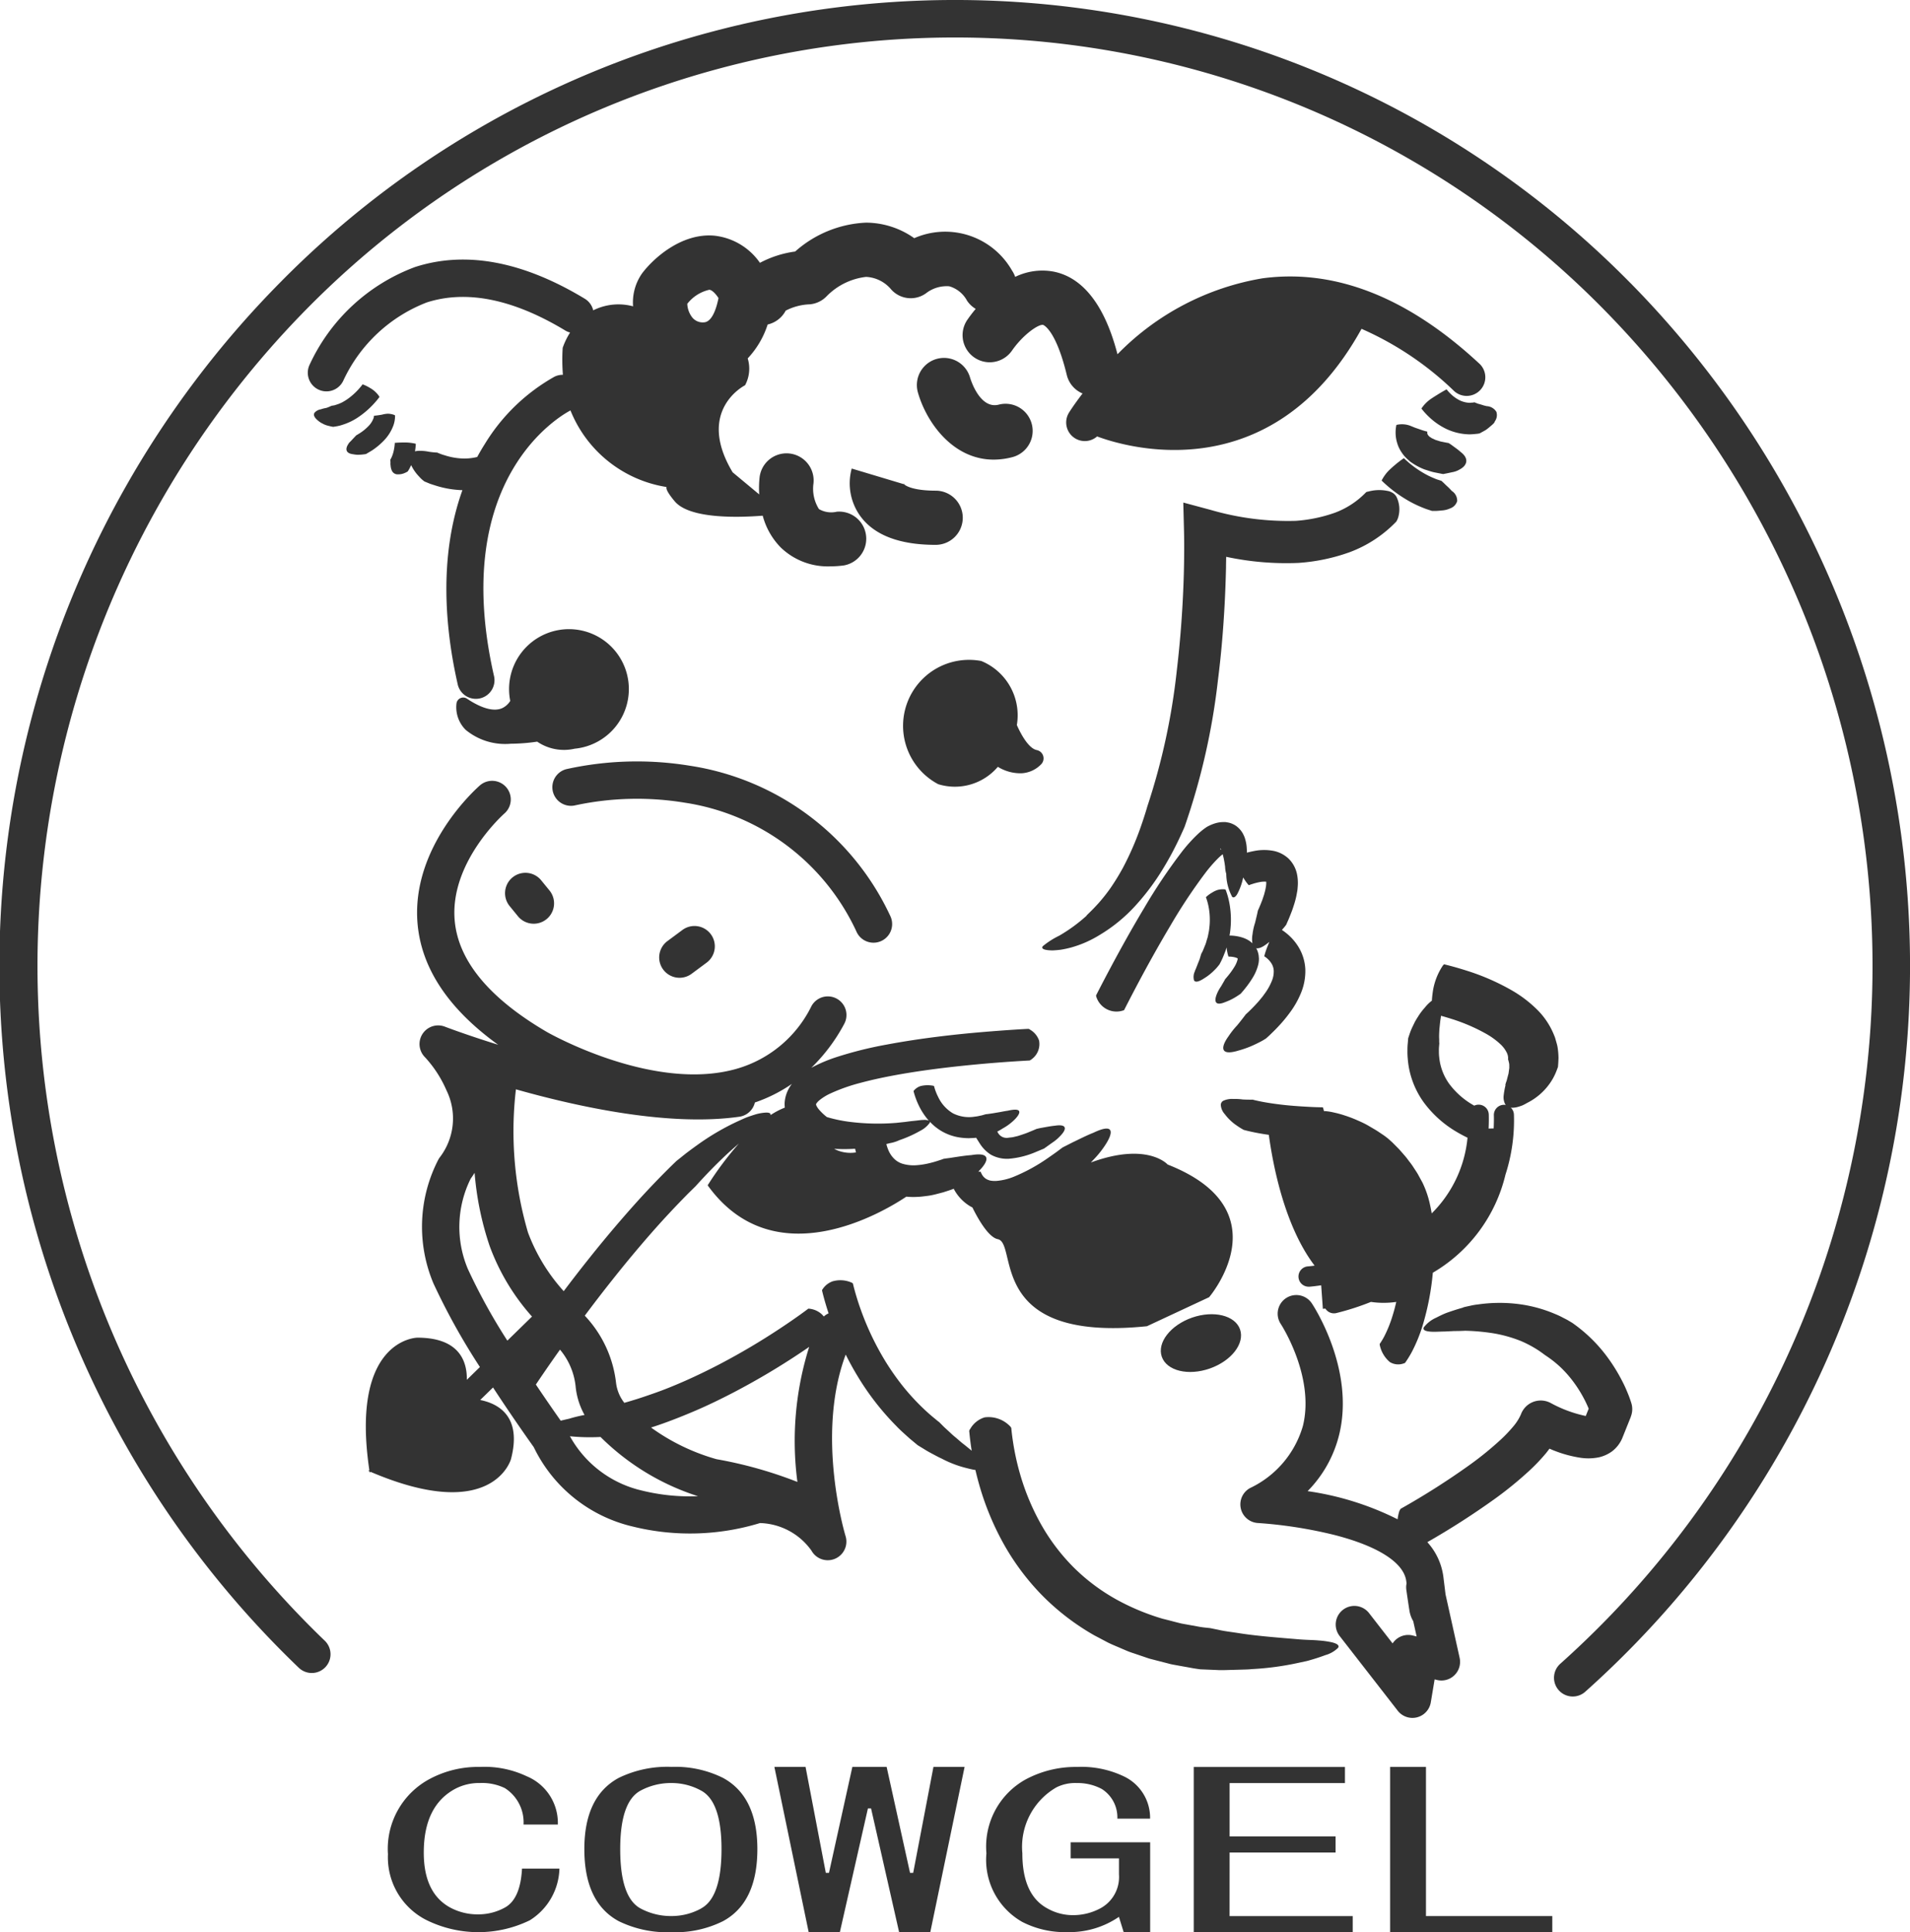 <svg xmlns="http://www.w3.org/2000/svg" width="120.97" height="122.335" viewBox="0 0 120.97 122.335">
  <g id="グループ_7169" data-name="グループ 7169" transform="translate(-17.469 -129.052)">
    <path id="パス_4091" data-name="パス 4091" d="M139.355,659.25a3.46,3.46,0,0,1-1.678.429,3.652,3.652,0,0,1-1.777-.429q-1.68-.912-1.678-3.487,0-2.95,1.974-4.024a3.257,3.257,0,0,1,1.58-.376,3.314,3.314,0,0,1,1.58.322,2.568,2.568,0,0,1,1.185,2.307h2.172a3.2,3.2,0,0,0-1.974-3.058,6.249,6.249,0,0,0-2.962-.59,6.511,6.511,0,0,0-3.159.751,5.013,5.013,0,0,0-2.665,4.775,4.444,4.444,0,0,0,2.468,4.185,7.44,7.44,0,0,0,6.516,0,3.978,3.978,0,0,0,1.876-3.273h-2.369Q140.341,658.714,139.355,659.25Z" transform="translate(-89.913 -409.419)" fill="#333"/>
    <path id="パス_4092" data-name="パス 4092" d="M198.7,651.041a6.785,6.785,0,0,0-3.258-.7,7.018,7.018,0,0,0-3.356.7q-2.173,1.181-2.172,4.507,0,3.38,2.172,4.56a7.007,7.007,0,0,0,3.356.7,6.774,6.774,0,0,0,3.258-.7q2.17-1.179,2.172-4.56Q200.869,652.222,198.7,651.041Zm-1.382,8.262a3.875,3.875,0,0,1-1.876.483,4.064,4.064,0,0,1-1.974-.483q-1.284-.7-1.283-3.756,0-3,1.283-3.7a4.064,4.064,0,0,1,1.974-.483,3.875,3.875,0,0,1,1.876.483q1.282.7,1.283,3.7Q198.6,658.606,197.315,659.3Z" transform="translate(-135.435 -409.419)" fill="#333"/>
    <path id="パス_4093" data-name="パス 4093" d="M254.817,657.05h-.2l-1.481-6.706h-2.172l-1.481,6.706h-.2l-1.283-6.706h-1.974l2.172,10.462h1.974l1.777-7.833h.2l1.777,7.833H255.9l2.172-10.462H256.1Z" transform="translate(-179.511 -409.418)" fill="#333"/>
    <path id="パス_4094" data-name="パス 4094" d="M313.033,651.632a2.677,2.677,0,0,1,1.283-.268,3.261,3.261,0,0,1,1.579.376,2.126,2.126,0,0,1,.987,1.878h2.073a2.9,2.9,0,0,0-1.678-2.683,6.249,6.249,0,0,0-2.962-.59,6.711,6.711,0,0,0-3.258.8,4.859,4.859,0,0,0-2.468,4.668,4.515,4.515,0,0,0,2.271,4.346,5.917,5.917,0,0,0,2.863.644,5.548,5.548,0,0,0,3.258-.966l.3.966h1.678v-5.687h-5.035v1.019h3.06v1.019A2.248,2.248,0,0,1,315.8,659.3a3.66,3.66,0,0,1-1.777.429,3.272,3.272,0,0,1-1.579-.429q-1.58-.858-1.579-3.487A4.347,4.347,0,0,1,313.033,651.632Z" transform="translate(-228.645 -409.419)" fill="#333"/>
    <path id="パス_4095" data-name="パス 4095" d="M372.042,655.763h6.713v-1.019h-6.713v-3.38h7.305v-1.019h-9.576v10.462h10.069v-1.019h-7.8Z" transform="translate(-276.696 -409.418)" fill="#333"/>
    <path id="パス_4096" data-name="パス 4096" d="M430,650.344h-2.271v10.462H438v-1.019h-8Z" transform="translate(-322.217 -409.418)" fill="#333"/>
    <path id="パス_4097" data-name="パス 4097" d="M126.386,200.3a1.176,1.176,0,0,0-.537-.736c-3.919-2.369-7.534-3.044-10.746-2.007a11.931,11.931,0,0,0-6.7,6.23,1.18,1.18,0,0,0,2.171.927,9.669,9.669,0,0,1,5.275-4.916c2.527-.808,5.481-.207,8.779,1.787a1.169,1.169,0,0,0,.292.121,4.572,4.572,0,0,0-.468.968,11.713,11.713,0,0,0,.014,1.708,1.175,1.175,0,0,0-.529.117,12.1,12.1,0,0,0-4.419,4.268c-.172.27-.331.544-.481.82l-.013,0a3.319,3.319,0,0,1-1.006.089,4.169,4.169,0,0,1-1.045-.2,3.027,3.027,0,0,1-.343-.118l-.129-.053a4.44,4.44,0,0,1-.525-.053,2.825,2.825,0,0,0-.526-.056,1.257,1.257,0,0,0-.353.032,4.251,4.251,0,0,0,.053-.474.247.247,0,0,0-.053-.018,3.079,3.079,0,0,0-.767-.067c-.217,0-.386.011-.481.021-.032,0-.033,0-.033.006l0,.052c0,.033-.008.08-.013.135a2.953,2.953,0,0,1-.075.4,1.862,1.862,0,0,1-.125.347.856.856,0,0,1-.071.129l.007.057.007.121a.746.746,0,0,0,.007.191.91.91,0,0,0,.087.339.4.4,0,0,0,.4.216.96.96,0,0,0,.414-.087,1.023,1.023,0,0,0,.188-.1l.045-.073a1.913,1.913,0,0,0,.106-.194c.02-.04.04-.083.06-.128.008.015.014.029.023.044a2.738,2.738,0,0,0,.489.687,1.885,1.885,0,0,0,.225.22l.1.08.176.073.2.082.273.088a6.206,6.206,0,0,0,1.542.3q.11.008.22.011c-1.528,4.258-1.075,8.858-.308,12.249a1.18,1.18,0,1,0,2.3-.521c-2.827-12.487,4.256-16.466,4.852-16.776a7.88,7.88,0,0,0,6.082,4.848c-.038.117.079.379.515.9.916,1.1,3.873,1.048,5.579.916a4.511,4.511,0,0,0,1.142,2.013,4.287,4.287,0,0,0,3.134,1.195,6.572,6.572,0,0,0,.871-.06,1.717,1.717,0,0,0-.454-3.4,1.552,1.552,0,0,1-1.131-.166,2.413,2.413,0,0,1-.35-1.605,1.717,1.717,0,0,0-3.409-.415,6.339,6.339,0,0,0-.025,1.091l-1.683-1.4c-2.362-3.937.787-5.512.787-5.512a2.22,2.22,0,0,0,.167-1.7,5.667,5.667,0,0,0,1.264-2.146,1.718,1.718,0,0,0,1.142-.878,3.6,3.6,0,0,1,1.534-.4,1.69,1.69,0,0,0,1.062-.513,4.158,4.158,0,0,1,2.492-1.223h.012a2.208,2.208,0,0,1,1.585.8,1.657,1.657,0,0,0,2.267.188,2.138,2.138,0,0,1,1.407-.394,1.866,1.866,0,0,1,1.125.91,1.7,1.7,0,0,0,.55.521c-.263.314-.449.574-.542.711a1.717,1.717,0,0,0,2.836,1.936c.7-1.011,1.68-1.689,1.974-1.633.008,0,.8.273,1.5,3.167a1.713,1.713,0,0,0,1,1.176c-.518.673-.812,1.136-.857,1.208a1.179,1.179,0,0,0,1.778,1.511c1.642.616,11.008,3.565,16.748-6.813a19.959,19.959,0,0,1,5.823,3.9,1.18,1.18,0,1,0,1.6-1.732c-4.508-4.175-9.115-5.98-13.689-5.367a16.677,16.677,0,0,0-9.191,4.809c-.414-1.588-1.452-4.76-4.1-5.242a3.922,3.922,0,0,0-2.379.343,1.714,1.714,0,0,0-.2-.4,4.873,4.873,0,0,0-6.194-2.05,5.311,5.311,0,0,0-3.057-.984h0a7.226,7.226,0,0,0-4.484,1.828,6.647,6.647,0,0,0-2.231.716,4.042,4.042,0,0,0-2.886-1.719c-2.061-.186-3.848,1.414-4.58,2.389a3.2,3.2,0,0,0-.569,2.084A3.566,3.566,0,0,0,126.386,200.3Zm7.365-1.3c.123.011.329.16.569.522-.115.585-.389,1.54-.946,1.54a.849.849,0,0,1-.719-.316,1.507,1.507,0,0,1-.312-.859A2.459,2.459,0,0,1,133.751,198.995Z" transform="translate(-71.345 -51.599)" fill="#333"/>
    <path id="パス_4098" data-name="パス 4098" d="M275.39,270.405a1.717,1.717,0,0,0-1.717-1.717c-1.472,0-1.963-.339-2.007-.423a.19.19,0,0,1,0-.071.366.366,0,0,1-.021.08l-3.289-.987a3.547,3.547,0,0,0,.56,3.032c.89,1.2,2.492,1.8,4.759,1.8A1.717,1.717,0,0,0,275.39,270.405Z" transform="translate(-196.944 -108.569)" fill="#333"/>
    <path id="パス_4099" data-name="パス 4099" d="M292.913,241.11a4.7,4.7,0,0,0,1.241-.173,1.717,1.717,0,0,0-.9-3.313c-1.184.324-1.772-1.495-1.837-1.712a1.717,1.717,0,0,0-3.3.952C288.643,238.719,290.307,241.11,292.913,241.11Z" transform="translate(-212.51 -82.957)" fill="#333"/>
    <path id="パス_4100" data-name="パス 4100" d="M325.706,302.768c.143-.006.312-.019.511-.042a6.5,6.5,0,0,0,.669-.143,6.97,6.97,0,0,0,1.777-.776,9.983,9.983,0,0,0,2.291-1.867,14.971,14.971,0,0,0,1.73-2.307,20,20,0,0,0,1.034-1.913c.231-.487.356-.783.356-.783a42.882,42.882,0,0,0,2.117-9.338c.2-1.571.331-3.144.416-4.72q.063-1.181.089-2.365c0-.224.008-.446.01-.668a18.176,18.176,0,0,0,4.566.387,11.944,11.944,0,0,0,3.272-.685,7.936,7.936,0,0,0,2.936-1.931,1.1,1.1,0,0,0,.13-.3,1.789,1.789,0,0,0-.112-1.255.66.66,0,0,0-.276-.28.905.905,0,0,0-.326-.113,2.622,2.622,0,0,0-1.2.049c-.1.014-.117.028-.158.07a5.28,5.28,0,0,1-1.953,1.27,9.332,9.332,0,0,1-2.477.512,17.511,17.511,0,0,1-5.381-.692l-1.737-.467.045,1.8c.018.706.013,1.465,0,2.2s-.042,1.484-.081,2.226q-.116,2.225-.378,4.433a41.462,41.462,0,0,1-1.862,8.576s-.144.517-.406,1.265a18.572,18.572,0,0,1-1.14,2.623,14.486,14.486,0,0,1-.774,1.264,10.694,10.694,0,0,1-.776.983c-.478.534-.824.816-.744.781a10.188,10.188,0,0,1-1.743,1.274,5.141,5.141,0,0,0-1.033.659C324.973,302.645,325.128,302.759,325.706,302.768Z" transform="translate(-241.577 -113.54)" fill="#333"/>
    <path id="パス_4101" data-name="パス 4101" d="M199.76,364.556a1.18,1.18,0,0,0,2.112-1.056,16.785,16.785,0,0,0-12.711-9.5,20.7,20.7,0,0,0-7.8.22,1.18,1.18,0,0,0,.592,2.285,18.639,18.639,0,0,1,6.914-.161A14.34,14.34,0,0,1,199.76,364.556Z" transform="translate(-128.024 -176.469)" fill="#333"/>
    <path id="パス_4102" data-name="パス 4102" d="M166.808,388.669l.525.643a1.288,1.288,0,1,0,2-1.629l-.525-.643a1.288,1.288,0,0,0-2,1.629Z" transform="translate(-117.062 -202.25)" fill="#333"/>
    <path id="パス_4103" data-name="パス 4103" d="M213.523,402.56l-.913.677a1.288,1.288,0,1,0,1.534,2.069l.913-.677a1.288,1.288,0,1,0-1.534-2.069Z" transform="translate(-152.853 -214.612)" fill="#333"/>
    <path id="パス_4104" data-name="パス 4104" d="M286,331.185a3.57,3.57,0,0,0,3.776-1.1,2.708,2.708,0,0,0,1.359.408c.048,0,.1,0,.143,0a1.853,1.853,0,0,0,1.27-.6.537.537,0,0,0-.308-.868c-.449-.09-.913-.8-1.261-1.584a3.716,3.716,0,0,0-2.253-4.056A4.178,4.178,0,0,0,286,331.185Z" transform="translate(-209.108 -152.482)" fill="#333"/>
    <path id="パス_4105" data-name="パス 4105" d="M155.012,320.4c-.522.221-1.287.012-2.215-.607a.429.429,0,0,0-.66.28,2.016,2.016,0,0,0,.578,1.693,3.922,3.922,0,0,0,2.853.88,11.9,11.9,0,0,0,1.676-.132,3.017,3.017,0,0,0,2.374.446,3.793,3.793,0,1,0-4.079-3.026A1.2,1.2,0,0,1,155.012,320.4Z" transform="translate(-105.753 -146.504)" fill="#333"/>
    <path id="パス_4106" data-name="パス 4106" d="M178.314,415.727l1.039.043c.31.022.67,0,1.052-.008l.588-.017c.2-.006.4-.009.6-.032a18.244,18.244,0,0,0,3-.409l.466-.1c.15-.038.293-.082.431-.123.276-.084.526-.168.743-.251a1.857,1.857,0,0,0,.814-.467c.086-.144-.035-.262-.431-.354a5.859,5.859,0,0,0-.807-.109c-.343-.034-.762-.029-1.267-.073-1.193-.1-2.613-.207-3.712-.379-.55-.087-1.028-.139-1.359-.222l-.532-.108-.221-.024a5.642,5.642,0,0,1-.62-.09l-.955-.172c-.363-.084-.767-.2-1.212-.307a14.681,14.681,0,0,1-2.851-1.178,12.377,12.377,0,0,1-2.8-2.09,12.668,12.668,0,0,1-2.105-2.812,14.882,14.882,0,0,1-1.215-2.886,16.1,16.1,0,0,1-.5-2.208c-.085-.549-.109-.875-.114-.908a.54.54,0,0,0-.121-.15,1.888,1.888,0,0,0-1.566-.518,1.576,1.576,0,0,0-.921.746.194.194,0,0,0-.052.166c.01.042.038.485.154,1.2-.2-.162-.411-.341-.622-.5l-.374-.322c-.123-.1-.239-.2-.343-.3-.213-.2-.4-.361-.521-.49l-.2-.2-.092-.069-.251-.208c-.218-.177-.52-.443-.864-.783a14.5,14.5,0,0,1-1.108-1.233,16.148,16.148,0,0,1-1.1-1.572,17.694,17.694,0,0,1-1.56-3.279c-.168-.472-.288-.874-.367-1.16s-.118-.456-.122-.473a.307.307,0,0,0-.1-.064,1.771,1.771,0,0,0-1.194-.07,1.271,1.271,0,0,0-.628.5c-.038.051-.036.063-.029.093s.136.6.411,1.432a1.175,1.175,0,0,0-.306.2,1.1,1.1,0,0,0-.15-.163,1.371,1.371,0,0,0-.754-.329c-.064-.012-.074-.005-.1.015s-.7.532-1.737,1.216a43.34,43.34,0,0,1-3.873,2.29c-.721.375-1.451.728-2.142,1.034s-1.345.57-1.911.769-1.038.36-1.372.458l-.387.117-.138.037-.065.024a2.541,2.541,0,0,1-.527-1.271,7.411,7.411,0,0,0-1.98-4.25c.543-.727,1.125-1.487,1.72-2.235,1.249-1.58,2.554-3.1,3.572-4.19.507-.547.941-.988,1.246-1.3l.484-.475s.8-.9,1.644-1.706c.387-.377.786-.727,1.095-.992a20.638,20.638,0,0,0-1.978,2.644c4.205,5.841,11.114,1.7,12.582.719a4.514,4.514,0,0,0,.691.014c.233-.006.444-.04.648-.064s.385-.068.551-.109l.449-.117.333-.108c.185-.06.288-.1.288-.1l.038-.022c.018.035.038.071.06.109a2.794,2.794,0,0,0,.963.991c.053.032.109.061.165.09.462.939,1.078,1.9,1.605,2.007,1.313.263-.788,6.562,9.449,5.512l3.937-1.837s4.725-5.512-2.625-8.4c0,0-1.271-1.447-4.862-.13l.149-.16a6.156,6.156,0,0,0,.709-.867c.556-.811.694-1.524-.7-.855-.434.168-.914.418-1.3.6l-.653.332-.257.192c-.162.126-.4.288-.685.487a11.167,11.167,0,0,1-2.146,1.173,3.731,3.731,0,0,1-1.091.265,1.61,1.61,0,0,1-.4-.022.974.974,0,0,1-.254-.1.776.776,0,0,1-.271-.283,1.153,1.153,0,0,1-.08-.172.353.353,0,0,0-.088-.006l-.062,0c.041-.037.061-.06.049-.059.6-.6.792-1.21-.491-.992-.393.027-.834.1-1.176.151-.171.031-.317.045-.421.06l-.164.024a2.255,2.255,0,0,1-.238.084c-.151.05-.367.123-.623.183a4.983,4.983,0,0,1-.851.138,2.463,2.463,0,0,1-.841-.08,1.3,1.3,0,0,1-.6-.353,1.686,1.686,0,0,1-.357-.561,2.581,2.581,0,0,1-.113-.347c.079-.019.155-.038.225-.056a2.358,2.358,0,0,0,.6-.189,7.674,7.674,0,0,0,1.324-.594,1.666,1.666,0,0,0,.6-.507.112.112,0,0,0,.006-.068,3.328,3.328,0,0,0,.79.625,3.237,3.237,0,0,0,1.141.38,4.046,4.046,0,0,0,.536.039c.164-.01.324-.007.463-.029.053.077.133.211.251.393a2.249,2.249,0,0,0,.691.684,2.124,2.124,0,0,0,1.106.256,5.448,5.448,0,0,0,1.615-.381l.641-.267.54-.386a2.623,2.623,0,0,0,.473-.4c.386-.386.521-.792-.331-.66-.258.024-.552.083-.782.123s-.393.085-.393.085-.057.029-.158.069l-.418.173c-.172.067-.373.13-.585.2l-.318.075c-.1.018-.2.022-.3.038a.628.628,0,0,1-.663-.344l-.03-.047a3.859,3.859,0,0,0,.347-.2,3.335,3.335,0,0,0,.642-.456c.255-.227.426-.461.407-.6s-.231-.18-.733-.065c-.155.02-.318.053-.477.083l-.451.077-.334.049-.13.013-.193.056c-.061.02-.135.03-.221.05a2.113,2.113,0,0,1-.284.047,2.256,2.256,0,0,1-1.374-.208,2.377,2.377,0,0,1-.945-1.047,3.47,3.47,0,0,1-.2-.481c-.039-.122-.056-.194-.059-.2a.185.185,0,0,0-.061-.022,1.863,1.863,0,0,0-.782.02.9.9,0,0,0-.429.285c-.026.028-.025.034-.021.05a4.9,4.9,0,0,0,.346.932,4.16,4.16,0,0,0,.55.846c.021.025.046.049.068.074a.835.835,0,0,0-.346-.04c-.168,0-.382.04-.666.064q-.212.023-.468.059l-.567.06a14.293,14.293,0,0,1-3.024-.071,9.05,9.05,0,0,1-1.076-.209c-.143-.037-.247-.067-.312-.088a3.462,3.462,0,0,1-.5-.476,1.2,1.2,0,0,1-.16-.241.477.477,0,0,1-.025-.088s0-.009.023-.052a1.018,1.018,0,0,1,.168-.186,3.213,3.213,0,0,1,.706-.442,11.27,11.27,0,0,1,1.9-.674c.677-.182,1.373-.334,2.078-.466,1.41-.263,2.85-.455,4.3-.608s2.9-.268,4.353-.347a.488.488,0,0,0,.141-.089,1.184,1.184,0,0,0,.457-1.176,1.279,1.279,0,0,0-.58-.692.155.155,0,0,0-.127-.043c-.062,0-1.2.059-2.876.2s-3.877.381-6.079.795a24.447,24.447,0,0,0-3.24.814,9.753,9.753,0,0,0-1.51.647l-.007,0a11.219,11.219,0,0,0,2.079-2.773,1.18,1.18,0,1,0-2.077-1.122,7.61,7.61,0,0,1-4.759,3.971c-5.275,1.493-11.918-2.293-11.982-2.329-3.64-2.123-5.608-4.487-5.849-7.027-.352-3.707,3.093-6.769,3.141-6.811a1.18,1.18,0,0,0-1.546-1.784c-.18.156-4.4,3.87-3.947,8.8.261,2.816,1.979,5.373,5.1,7.623-2.007-.623-3.333-1.13-3.372-1.145a1.18,1.18,0,0,0-1.26,1.936,7.414,7.414,0,0,1,1.355,2.085,4.043,4.043,0,0,1-.422,4.257,1.151,1.151,0,0,0-.068.1,9.243,9.243,0,0,0-.328,7.884,42.047,42.047,0,0,0,2.94,5.288l-.828.809c.021-1.129-.441-2.672-3.139-2.668,0,0-4.267.058-3.035,8.391l-.059.044.07.031c0,.025.008.05.012.076l.058-.046c7.746,3.309,8.887-.8,8.887-.8.723-2.74-.831-3.529-1.947-3.75l.812-.793c1.211,1.851,2.282,3.36,2.58,3.779a9.308,9.308,0,0,0,6.26,5.024,15.155,15.155,0,0,0,8.069-.218,4.139,4.139,0,0,1,3.259,1.745,1.18,1.18,0,0,0,2.159-.922c-.021-.067-1.917-6.362.01-11.49.227.455.478.916.752,1.365a16.825,16.825,0,0,0,2.447,3.151c.19.2.373.368.539.517s.307.281.432.381l.386.321.474.29c.139.089.31.18.491.277s.371.2.57.29a6.915,6.915,0,0,0,1.523.584c.171.045.335.083.487.113.039.007.075.01.113.015.085.364.186.756.311,1.175a17.552,17.552,0,0,0,1.4,3.363,15.392,15.392,0,0,0,2.488,3.374,15.2,15.2,0,0,0,3.32,2.554l.868.458c.286.143.577.255.855.378l.413.176c.137.055.275.1.408.144l.778.264a3.305,3.305,0,0,0,.369.109l.355.092.655.168c.2.059.4.087.579.121l.493.089c.3.052.531.1.691.121Zm-47.867-16.17v0l-.088.066Zm13.888.589c.614-.22,1.322-.5,2.068-.821s1.527-.7,2.3-1.1a45.633,45.633,0,0,0,4.115-2.422c.267-.176.511-.341.729-.492a19.8,19.8,0,0,0-.746,8.552,26.719,26.719,0,0,0-5.123-1.44,13.155,13.155,0,0,1-4.147-2.005C143.771,400.342,144.042,400.251,144.336,400.146Zm-5.585-2.37a4.611,4.611,0,0,0,.57,1.847,8.941,8.941,0,0,0-.98.238c-.186.042-.364.083-.53.124-.328-.465-.9-1.285-1.574-2.288.1-.149.655-.98,1.48-2.143l.048-.068A4.316,4.316,0,0,1,138.75,397.776Zm17.706-15.008c.015.071.034.148.056.232a2.237,2.237,0,0,1-1.384-.224l.06,0A11.026,11.026,0,0,0,156.456,382.768Zm-4.005-4.105c-.038.05-.075.1-.11.154a2.169,2.169,0,0,0-.348,1.032,2.089,2.089,0,0,0,.011.314,4.768,4.768,0,0,0-.908.476c.033-.116-.075-.183-.386-.154a2.838,2.838,0,0,0-.64.132q-.2.062-.444.149c-.161.061-.331.141-.521.227a15.549,15.549,0,0,0-2.672,1.558c-.379.272-.705.515-.928.7l-.361.287s-.768.722-1.842,1.868-2.44,2.725-3.738,4.359c-.539.675-1.065,1.357-1.564,2.019a11.53,11.53,0,0,1-2.264-3.717,22.8,22.8,0,0,1-.763-9.062c4.1,1.159,9.774,2.36,14.152,1.734a1.18,1.18,0,0,0,.982-.9A9.658,9.658,0,0,0,152.451,378.662Zm-20.519,11.725a6.853,6.853,0,0,1,.175-5.724c.089-.124.171-.249.249-.373a19.227,19.227,0,0,0,.951,4.628,13.883,13.883,0,0,0,2.684,4.474l-1.561,1.524A37.17,37.17,0,0,1,131.932,390.388Zm11.013,14.019a7,7,0,0,1-4.551-3.436,12.719,12.719,0,0,0,1.938.045,15.4,15.4,0,0,0,6.172,3.75A12.673,12.673,0,0,1,142.945,404.407Z" transform="translate(-84.828 -180.982)" fill="#333"/>
    <path id="パス_4107" data-name="パス 4107" d="M396.626,422.56c.079-.023.165-.052.257-.088a3.1,3.1,0,0,0,.285-.151,3.87,3.87,0,0,0,1.434-1.228,3.627,3.627,0,0,0,.4-.726c.081-.2.123-.328.123-.328l.006-.036c0-.025,0-.062.008-.111.007-.1.015-.241.021-.423a4.874,4.874,0,0,0-.057-.667c-.02-.128-.059-.259-.1-.4l-.061-.214c-.025-.071-.055-.139-.084-.21a4.754,4.754,0,0,0-1.086-1.6,7.794,7.794,0,0,0-1.509-1.151,14.36,14.36,0,0,0-2.931-1.286c-.812-.26-1.382-.387-1.415-.4a.431.431,0,0,0-.1.109,4.025,4.025,0,0,0-.634,1.751c-.022.158-.035.306-.043.443a2.48,2.48,0,0,0-.445.438,4,4,0,0,0-.431.573c-.066.1-.13.21-.191.314l-.152.313a4.028,4.028,0,0,0-.207.517l-.071.213s-.006.031-.01.092l-.022.262a3.44,3.44,0,0,0-.018.411,4.529,4.529,0,0,0,.019.539,5.34,5.34,0,0,0,.277,1.344,5.455,5.455,0,0,0,.72,1.4,6.929,6.929,0,0,0,2.113,1.9c.256.152.487.271.676.361a7.781,7.781,0,0,1-2.269,4.793q-.054-.325-.128-.645a6.183,6.183,0,0,0-.457-1.306l-.295-.54c-.1-.168-.209-.324-.307-.477s-.209-.285-.307-.418a4.6,4.6,0,0,0-.294-.361l-.268-.307-.242-.246-.2-.2-.153-.137-.128-.114-.158-.121c-.1-.077-.253-.174-.43-.294s-.4-.242-.626-.377-.487-.254-.746-.366a7.739,7.739,0,0,0-.769-.291,6.124,6.124,0,0,0-.679-.186,3.622,3.622,0,0,0-.469-.082c-.107-.013-.159-.015-.137,0l-.027,0a2.1,2.1,0,0,0-.057-.2c-.015-.049-.019-.049-.031-.05s-.3,0-.734-.022-.995-.054-1.552-.11-1.1-.135-1.5-.21-.646-.142-.646-.142-.328.006-.635-.012a3.451,3.451,0,0,0-.577-.03,1.317,1.317,0,0,0-.657.117.3.3,0,0,0-.147.277.948.948,0,0,0,.25.564,3.109,3.109,0,0,0,.756.721,4.443,4.443,0,0,0,.444.277s.317.089.782.179c.237.046.514.093.808.135.276,2.019,1.021,5.812,2.9,8.281-.262.035-.417.047-.428.048a.644.644,0,0,0,.045,1.286l.047,0c.035,0,.31-.024.752-.089l.107,1.488c.015,0,.07-.005.158-.014a.642.642,0,0,0,.686.286,16.382,16.382,0,0,0,2.2-.708,5.543,5.543,0,0,0,1.605,0c-.073.316-.152.613-.237.881a7.829,7.829,0,0,1-.537,1.328,4.638,4.638,0,0,1-.274.45.307.307,0,0,0,.013.116,1.9,1.9,0,0,0,.63,1.034,1.014,1.014,0,0,0,.87.087c.075-.018.087-.032.114-.068a6.6,6.6,0,0,0,.411-.669,9.812,9.812,0,0,0,.676-1.653,16.7,16.7,0,0,0,.649-3.354,9.837,9.837,0,0,0,4.6-6.207,11.15,11.15,0,0,0,.537-3.8.645.645,0,0,0-.2-.448c.024,0,.045.008.071.009A1.373,1.373,0,0,0,396.626,422.56Zm-4.368-1.423a3.451,3.451,0,0,1-.654-1.719,2.619,2.619,0,0,1-.018-.353,2.71,2.71,0,0,1,.005-.277l.02-.244s0-.027-.008-.076l0-.2c-.013-.169,0-.4.014-.633.026-.232.045-.469.074-.641.013-.081.022-.146.027-.193.177.049.389.11.628.186a11.474,11.474,0,0,1,2.244.963,4.693,4.693,0,0,1,.893.653,1.84,1.84,0,0,1,.406.544.832.832,0,0,1,.08.306c0,.077-.007.125-.005.124a.22.22,0,0,1,.023.042c.006.031.016.076.032.134a.731.731,0,0,1,.023.225,1.263,1.263,0,0,1,0,.142l-.023.158-.021.164c-.01.056-.03.111-.043.165l-.078.3c-.065.176-.1.3-.073.29a5.045,5.045,0,0,0-.118.658.944.944,0,0,0,.093.534.467.467,0,0,0,.045.058.635.635,0,0,0-.132-.009.644.644,0,0,0-.626.661c.008.282,0,.559-.012.834l-.321.009c.014-.291.019-.585.011-.887a.642.642,0,0,0-.919-.563l-.072-.041A4.97,4.97,0,0,1,392.258,421.136Z" transform="translate(-282.983 -223.435)" fill="#333"/>
    <path id="パス_4108" data-name="パス 4108" d="M406.221,521.418a2.266,2.266,0,0,0,.822-.372,2.059,2.059,0,0,0,.648-.827l.544-1.355,0-.012a1.292,1.292,0,0,0,.038-.857c-.033-.108-.051-.16-.076-.232l-.072-.2c-.049-.127-.1-.251-.152-.373-.1-.244-.219-.481-.341-.713a10.928,10.928,0,0,0-.831-1.337,9.514,9.514,0,0,0-2.278-2.238l-.286-.17c-.092-.052-.208-.108-.338-.176a4.825,4.825,0,0,0-.446-.207,8.682,8.682,0,0,0-2.492-.652,9.614,9.614,0,0,0-2.424.046,3.768,3.768,0,0,0-.418.069l-.3.065c-.162.037-.238.059-.2.062-.342.093-.663.2-.953.3s-.544.234-.763.343a2,2,0,0,0-.779.612c-.066.157.079.252.5.273.209.013.482-.009.837-.014l.585-.029q.323,0,.7-.018a13.116,13.116,0,0,1,1.869.175,8.523,8.523,0,0,1,1.672.479,7.254,7.254,0,0,1,1.117.6c.257.176.4.287.4.287a7.087,7.087,0,0,1,.951.739,7.229,7.229,0,0,1,.818.915,8,8,0,0,1,.671,1.052c.1.183.189.372.272.56.019.043.036.086.053.129l-.077.191-.108.27h0a8.1,8.1,0,0,1-2.223-.824l-.018-.01a1.4,1.4,0,0,0-.147-.064,1.336,1.336,0,0,0-1.716.79,3.079,3.079,0,0,1-.476.758,9.129,9.129,0,0,1-.8.842,20.742,20.742,0,0,1-1.947,1.586,47.362,47.362,0,0,1-4.39,2.794.6.6,0,0,0-.1.182,2.871,2.871,0,0,0-.1.486,18.521,18.521,0,0,0-5.7-1.782,7.683,7.683,0,0,0,2-3.578c1.009-4.135-1.62-8.143-1.732-8.311a1.18,1.18,0,0,0-1.966,1.307c.022.033,2.17,3.337,1.4,6.456a6.28,6.28,0,0,1-3.35,3.932,1.18,1.18,0,0,0,.508,2.212,28.294,28.294,0,0,1,4.852.76c2.78.717,4.392,1.759,4.539,2.932l.017.133a1.179,1.179,0,0,0-.014.413s.054.376.11.753c.029.192.058.383.081.526a1.867,1.867,0,0,0,.246.7l.215.967-.247-.062a1.181,1.181,0,0,0-1.175.369,1.216,1.216,0,0,0-.1.132l-1.491-1.918a1.18,1.18,0,0,0-1.864,1.449l3.675,4.725a1.18,1.18,0,0,0,2.1-.531l.241-1.448.145.036a1.18,1.18,0,0,0,1.439-1.4l-.893-4.018c-.035-.289-.08-.658-.138-1.122a4.027,4.027,0,0,0-1.015-2.184,48.948,48.948,0,0,0,4.295-2.757,23.314,23.314,0,0,0,2.2-1.8,11.714,11.714,0,0,0,1.041-1.1q.1-.127.2-.262c.093.038.183.08.278.116a7.677,7.677,0,0,0,1.674.458A3.359,3.359,0,0,0,406.221,521.418Z" transform="translate(-287.481 -300.097)" fill="#333"/>
    <path id="パス_4109" data-name="パス 4109" d="M349.166,383a3.557,3.557,0,0,0,.656-.318c.187-.114.318-.211.318-.211l.11-.128c.071-.079.168-.2.284-.35a6.159,6.159,0,0,0,.376-.552,2.952,2.952,0,0,0,.341-.813,1.573,1.573,0,0,0,.04-.273c0-.05.006-.1,0-.149s-.009-.108-.015-.161a1.366,1.366,0,0,0-.154-.454c.155.036.388-.047.725-.316.036-.026.072-.056.109-.084-.027.059-.052.117-.072.173a5.229,5.229,0,0,0-.241.69c-.015.049-.012.05,0,.056a1.642,1.642,0,0,1,.148.109,1.415,1.415,0,0,1,.281.313.964.964,0,0,1,.159.473,1.562,1.562,0,0,1-.132.688,3.611,3.611,0,0,1-.447.785l-.135.185-.144.174c-.089.115-.188.218-.277.315-.358.386-.633.626-.633.626s-.266.359-.556.708a5.052,5.052,0,0,0-.54.683c-.451.62-.616,1.287.643.9a6.271,6.271,0,0,0,1.157-.444c.169-.082.314-.157.414-.218l.161-.1.215-.194c.133-.133.328-.311.55-.551a8.875,8.875,0,0,0,.729-.871,5.639,5.639,0,0,0,.7-1.214,3.635,3.635,0,0,0,.295-1.571,2.993,2.993,0,0,0-.467-1.449,3.415,3.415,0,0,0-.69-.78,3.575,3.575,0,0,0-.325-.241c.066-.076.127-.146.171-.2.064-.079.1-.129.1-.129l.1-.23c.068-.143.153-.362.255-.625.05-.132.1-.286.15-.443s.1-.341.14-.529l.055-.3c.019-.1.024-.224.034-.336a2.775,2.775,0,0,0-.062-.8,1.926,1.926,0,0,0-.519-.922,1.99,1.99,0,0,0-.892-.479,3.21,3.21,0,0,0-1.288-.006c-.175.033-.328.07-.461.105l0-.09c-.006-.116-.01-.228-.023-.347a2.419,2.419,0,0,0-.074-.373,1.758,1.758,0,0,0-.064-.2c-.031-.071-.064-.142-.1-.21a1.476,1.476,0,0,0-.368-.429,1.172,1.172,0,0,0-.275-.166,1.13,1.13,0,0,0-.3-.095c-.049-.01-.1-.018-.147-.025s-.085,0-.127,0a1.715,1.715,0,0,0-.235.013,2.019,2.019,0,0,0-.338.078,2.556,2.556,0,0,0-.376.156c-.084.04-.111.061-.115.061l-.158.109c-.092.071-.229.177-.375.312a9.8,9.8,0,0,0-1.033,1.137,35.022,35.022,0,0,0-2.409,3.591c-.8,1.332-1.547,2.69-2.1,3.725s-.914,1.748-.934,1.787a.332.332,0,0,0,.026.129,1.338,1.338,0,0,0,1.678.832c.062-.014.067-.024.082-.052s.367-.726.9-1.729,1.258-2.317,2.019-3.592a34.413,34.413,0,0,1,2.218-3.343,8.964,8.964,0,0,1,.8-.92c.1-.1.172-.159.221-.2l.073-.059.009.027c.02.089.044.175.062.263l.048.26.034.24a1.783,1.783,0,0,0,.073.454,3.166,3.166,0,0,0,.376,1.456c.09.071.2.026.324-.184a3.876,3.876,0,0,0,.372-1.048,3.013,3.013,0,0,0,.318.455c.032.04.035.038.046.035s.077-.03.2-.069a3.766,3.766,0,0,1,.473-.123,1.5,1.5,0,0,1,.423-.027v0c0,.042,0,.073,0,.122s-.01.1-.012.153l-.032.173c-.019.114-.06.239-.086.351l-.11.332c-.156.419-.29.7-.29.7s-.017.094-.05.237l-.124.524a3.709,3.709,0,0,0-.165.741,1.636,1.636,0,0,0-.006.568,1.466,1.466,0,0,0-.321-.233,1.949,1.949,0,0,0-.4-.158,2.8,2.8,0,0,0-.729-.1,4.328,4.328,0,0,0,.061-.447,5.717,5.717,0,0,0-.083-1.675,4.857,4.857,0,0,0-.225-.783.179.179,0,0,0-.066-.021,1.223,1.223,0,0,0-.432.037,1.374,1.374,0,0,0-.326.149,2.131,2.131,0,0,0-.4.288c-.026.022-.025.026-.022.034s.024.057.054.153a3.571,3.571,0,0,1,.105.4,4.386,4.386,0,0,1,.068,1.262c-.016.114-.02.23-.043.341l-.066.327c-.026.105-.061.2-.088.3a1.825,1.825,0,0,1-.091.266c-.069.161-.117.3-.164.39l-.076.143-.052.175c-.017.052-.031.115-.056.18l-.08.2-.147.376c-.046.1-.072.161-.059.155a.813.813,0,0,0-.059.59c.071.118.254.121.635-.129a3.392,3.392,0,0,0,.672-.537,2.22,2.22,0,0,0,.218-.243l.082-.1.095-.18a5.155,5.155,0,0,0,.215-.494,3.051,3.051,0,0,0,.145-.414c0,.026,0,.054.008.079a2.387,2.387,0,0,0,.1.477c.009.032.012.032.019.033s.052,0,.129.005a1.491,1.491,0,0,1,.286.046.713.713,0,0,1,.128.047.259.259,0,0,1,.031.02.032.032,0,0,1,0,.017.243.243,0,0,0,0,.025l-.009.038a1.62,1.62,0,0,1-.175.414c-.089.151-.189.293-.278.415-.186.244-.329.4-.329.4s-.029.058-.079.144l-.183.315a2.527,2.527,0,0,0-.25.448C348.463,382.879,348.449,383.3,349.166,383Zm-.31-9.673-.02-.029a.039.039,0,0,1,0-.021c0-.006.012.008.023.01a.853.853,0,0,1,.053.085l-.011-.009A.147.147,0,0,1,348.856,373.332Zm2.9,1.989v0C351.751,375.317,351.75,375.314,351.754,375.321Z" transform="translate(-254.09 -190.504)" fill="#333"/>
    <path id="パス_4110" data-name="パス 4110" d="M425.256,265.6c-.024.044-.021.047-.015.055a8.385,8.385,0,0,0,1.481,1.148,7.221,7.221,0,0,0,1.146.573c.162.069.306.111.405.144l.156.05s.075,0,.189,0,.262-.013.407-.029a1.472,1.472,0,0,0,.547-.132.7.7,0,0,0,.445-.461.73.73,0,0,0-.336-.641c-.076-.078-.156-.169-.233-.24s-.15-.137-.212-.2c-.125-.123-.214-.2-.214-.2l-.108-.036c-.068-.026-.169-.047-.286-.1a5.4,5.4,0,0,1-.848-.423,6.458,6.458,0,0,1-.8-.572c-.1-.088-.186-.162-.243-.216l-.091-.088a.432.432,0,0,0-.072.043,7.451,7.451,0,0,0-.89.74A2.518,2.518,0,0,0,425.256,265.6Z" transform="translate(-320.258 -106.168)" fill="#333"/>
    <path id="パス_4111" data-name="パス 4111" d="M431.256,254.67c-.208-.051-.4-.129-.587-.19s-.347-.143-.5-.191a1.5,1.5,0,0,0-.737-.034c-.051.008-.052.014-.056.029a2.318,2.318,0,0,0,0,.923,2.68,2.68,0,0,0,.13.424,2.285,2.285,0,0,0,.238.422,2.09,2.09,0,0,0,.321.368l.18.161c.061.049.122.086.185.128a3.789,3.789,0,0,0,.729.374c.223.069.438.147.611.182l.419.083a1.489,1.489,0,0,0,.158.027s.285-.052.553-.114a1.365,1.365,0,0,0,.494-.18c.428-.225.642-.66.052-1.106-.171-.157-.373-.29-.518-.4s-.254-.168-.254-.168a.863.863,0,0,1-.117-.017l-.294-.059-.095-.019-.089-.029-.194-.06c-.067-.02-.115-.053-.176-.078-.028-.014-.062-.025-.086-.039s-.042-.031-.065-.045-.044-.028-.068-.041-.026-.029-.041-.042-.032-.024-.042-.036a.139.139,0,0,0-.021-.033.242.242,0,0,1-.047-.1.373.373,0,0,1,0-.118Z" transform="translate(-323.47 -98.31)" fill="#333"/>
    <path id="パス_4112" data-name="パス 4112" d="M441.725,245.359a.761.761,0,0,0-.619-.362c-.052-.014-.1-.026-.153-.037l-.149-.048c-.1-.029-.18-.053-.251-.07l-.225-.09-.08.02a1.983,1.983,0,0,0-.206.015,1.615,1.615,0,0,1-.616-.146,2.292,2.292,0,0,1-.609-.432c-.078-.077-.139-.145-.181-.194l-.064-.079a.638.638,0,0,0-.074.037c-.19.106-.368.213-.533.316s-.319.2-.45.294a2.268,2.268,0,0,0-.509.523c-.03.041-.027.045-.021.054a4.5,4.5,0,0,0,.433.482,4.292,4.292,0,0,0,1.139.8,3.6,3.6,0,0,0,1.441.341c.2,0,.374-.023.493-.033a1.085,1.085,0,0,0,.181-.032l.183-.1.18-.1a1.943,1.943,0,0,0,.183-.136c.12-.1.232-.191.307-.265s.106-.137.091-.141A.676.676,0,0,0,441.725,245.359Z" transform="translate(-329.482 -90.23)" fill="#333"/>
    <path id="パス_4113" data-name="パス 4113" d="M113.919,243.683a5.348,5.348,0,0,0,.357-.428.175.175,0,0,0-.026-.056,1.735,1.735,0,0,0-.574-.519,2.482,2.482,0,0,0-.436-.215c-.031-.013-.032-.011-.036-.006l-.072.094c-.046.056-.111.136-.194.226a4.248,4.248,0,0,1-.655.585,3.619,3.619,0,0,1-.378.234,2.439,2.439,0,0,1-.34.137l-.136.044-.105.017-.091.017a2.466,2.466,0,0,1-.324.133,2.1,2.1,0,0,0-.346.088.657.657,0,0,0-.4.219c-.072.113-.053.27.227.5a1.246,1.246,0,0,0,.289.187,1.286,1.286,0,0,0,.319.127c.1.027.193.047.259.061a.487.487,0,0,0,.1.015l.16-.027a2.331,2.331,0,0,0,.412-.1,3.807,3.807,0,0,0,1.1-.55A5.5,5.5,0,0,0,113.919,243.683Z" transform="translate(-72.774 -89.066)" fill="#333"/>
    <path id="パス_4114" data-name="パス 4114" d="M121.344,253.437a4.436,4.436,0,0,0,.77-.643,2.73,2.73,0,0,0,.595-.958,1.819,1.819,0,0,0,.1-.617.162.162,0,0,0-.055-.035,1.164,1.164,0,0,0-.419-.076,1.78,1.78,0,0,0-.353.059c-.214.039-.381.058-.476.067-.032,0-.032,0-.033,0a.474.474,0,0,1-.033.171,1.4,1.4,0,0,1-.3.471,3.044,3.044,0,0,1-.519.435c-.165.106-.281.173-.281.173a.783.783,0,0,1-.072.08l-.165.174c-.117.133-.253.248-.231.258-.187.255-.274.614.29.679a1.84,1.84,0,0,0,.274.032c.091,0,.181-.005.26-.012s.147-.016.2-.023a.689.689,0,0,0,.077-.014Z" transform="translate(-80.319 -95.861)" fill="#333"/>
    <path id="パス_4115" data-name="パス 4115" d="M362.016,517c-1.368.479-2.225,1.588-1.913,2.478s1.673,1.222,3.041.742,2.225-1.588,1.914-2.477S363.384,516.524,362.016,517Z" transform="translate(-269.051 -304.521)" fill="#333"/>
    <path id="パス_4116" data-name="パス 4116" d="M120.729,146.97a60.014,60.014,0,0,0-85.549,0,61.547,61.547,0,0,0,1.215,87.679,1.187,1.187,0,0,0,1.641-1.716,59.263,59.263,0,0,1-1.167-84.294,57.64,57.64,0,0,1,82.172,0,59.255,59.255,0,0,1-2.75,85.753,1.187,1.187,0,0,0,1.577,1.775,61.629,61.629,0,0,0,2.861-89.2Z" transform="translate(0)" fill="#333"/>
  </g>
</svg>
